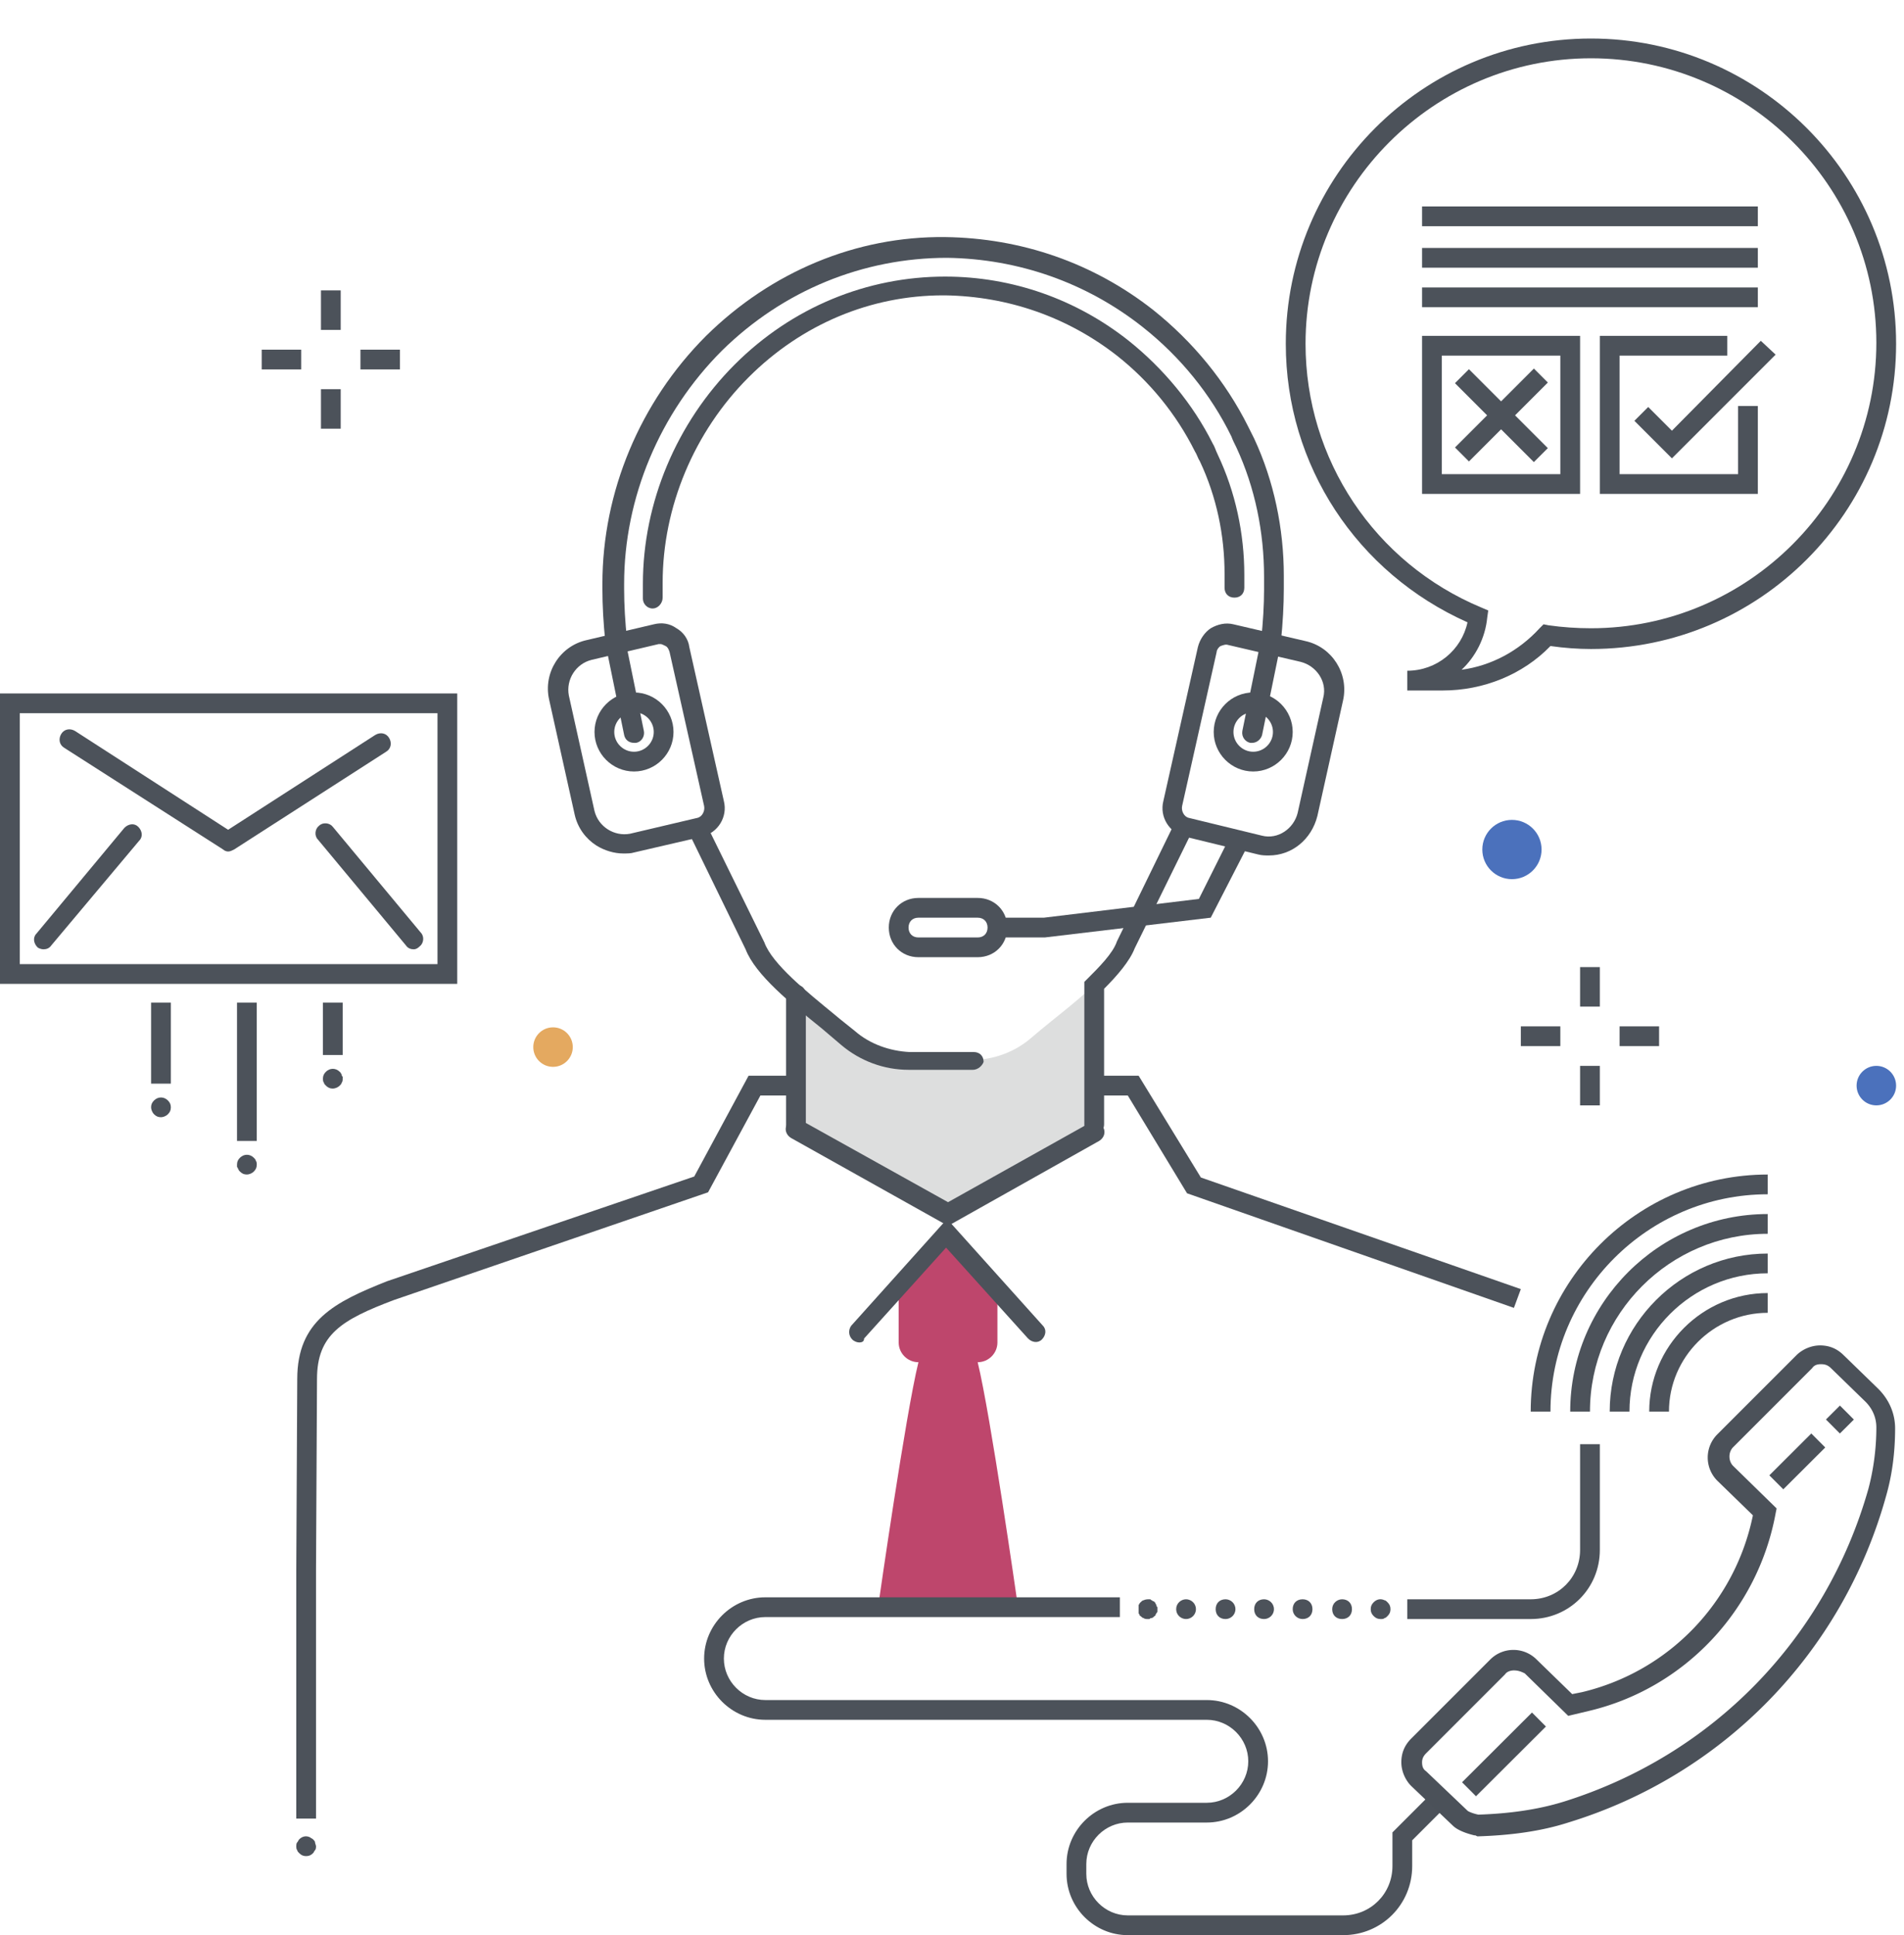 <svg version="1.1" id="icons" xmlns="http://www.w3.org/2000/svg" x="0" y="0" viewBox="0 0 192.8 195.9" xml:space="preserve"><style>.st0{fill:#4c525a}.st4{fill:#4b5159}.st6{fill:#4b71bc}</style><path class="st0" d="M46.3 99.6H0V70.2h46.3v29.4zM2 97.6h42.3V72.2H2v25.4z"/><path class="st0" d="M23.1 86.2c-.2 0-.4-.1-.5-.2L6.5 75.7c-.5-.3-.6-.9-.3-1.4.3-.5.9-.6 1.4-.3l15.5 10L38 74.4c.5-.3 1.1-.2 1.4.3.3.5.2 1.1-.3 1.4L23.7 86c-.2.1-.4.2-.6.2zm18.8 9.9c-.3 0-.6-.1-.8-.4L32.2 85c-.4-.4-.3-1.1.1-1.4.4-.4 1.1-.3 1.4.1l8.9 10.7c.4.4.3 1.1-.1 1.4-.2.2-.4.3-.6.3zm-37.5 0c-.2 0-.5-.1-.6-.2-.4-.4-.5-1-.1-1.4l8.9-10.7c.4-.4 1-.5 1.4-.1s.5 1 .1 1.4L5.2 95.7c-.2.3-.5.4-.8.4zm19.6 5.4h2v14h-2zm1 17.4c-.3 0-.5-.1-.7-.3l-.1-.1c0-.1-.1-.1-.1-.2s-.1-.1-.1-.2v-.2c0-.3.1-.5.3-.7.4-.4 1-.4 1.4 0 .1.1.2.2.2.3.1.1.1.3.1.4 0 .3-.1.5-.3.7-.2.2-.5.3-.7.3zm7.7-17.4h2v5.3h-2zm1 8.7c-.3 0-.5-.1-.7-.3-.1-.1-.2-.2-.2-.3-.1-.1-.1-.3-.1-.4 0-.3.1-.5.3-.7.4-.4 1-.4 1.4 0l.1.1c0 .1.1.1.1.2s0 .1.1.2v.2c0 .1 0 .3-.1.4 0 .1-.1.2-.2.3-.2.2-.5.3-.7.3zm-18.4-8.7h2v8.2h-2zm1 11.6c-.3 0-.5-.1-.7-.3-.2-.2-.3-.5-.3-.7 0-.3.1-.5.3-.7.4-.4 1-.4 1.4 0 .2.2.3.4.3.7 0 .3-.1.5-.3.7-.2.2-.5.3-.7.3zm110.5-37.9h-.2c-.5-.1-.9-.6-.8-1.2l1.8-8.8c.1-.5.6-.9 1.2-.8.5.1.9.6.8 1.2l-1.8 8.8c-.1.4-.5.8-1 .8z"/><path d="M103 162.1s-2.7-18.9-4-24.2c1.1 0 2-.9 2-2v-5l-5.1-6-4.9 6v5c0 1.1.9 2 2 2-1.3 5.3-4 24.2-4 24.2h14z" fill="#be466c"/><path d="M110.9 109.9c.1.1.1.1.2.1-.1-.1-.2-.1-.2-.1z" fill="none"/><path d="M80.6 109.9v4.4l15.1 8.5 15-8.3.1-8v-6.7c.6-.6 1.2-1.2 1.7-1.8-.2.2-.4.3-.5.5-2.1 2.3-5.3 4.6-7.5 6.5-1.7 1.5-3.9 2.3-6.1 2.3H92c-2.2 0-4.4-.8-6.1-2.3-2.1-1.8-5.1-4-7.2-6.2l-.2-.2c.6.7 1.3 1.3 2.1 2v9.3z" fill="#dddede"/><path class="st0" d="M80.6 115.2c-.6 0-1-.4-1-1v-13.5c0-.6.4-1 1-1s1 .4 1 1v13.5c0 .5-.4 1-1 1zM66.1 61.6c-.6 0-1-.5-1-1v-1.5c0-8.2 3.4-16.3 9.3-22.2 5.8-5.8 13.4-8.9 21.3-8.9 6.8 0 13.3 2.3 18.6 6.5 3.5 2.8 6.5 6.4 8.5 10.4.2.3.3.7.5 1.1 1.8 3.8 2.7 8 2.7 12.2v1.3c0 .6-.4 1-1 1s-1-.4-1-1v-1.4c0-3.9-.8-7.8-2.5-11.4-.2-.3-.3-.7-.5-1-1.9-3.8-4.6-7.1-7.9-9.7-5-3.9-11-6-17.4-6.1h-.2c-7.3 0-14.3 2.9-19.7 8.3-5.5 5.5-8.7 13.1-8.7 20.8v1.5c0 .6-.5 1.1-1 1.1zm44.7 53.3c-.6 0-1-.4-1-1V99.4l.3-.3c1.2-1.2 2.6-2.6 3-3.8l5.8-11.9c.2-.5.8-.7 1.3-.5.5.2.7.8.5 1.3L114.9 96c-.5 1.3-1.8 2.8-3.1 4.1v13.7c0 .7-.5 1.1-1 1.1z"/><path class="st0" d="M98.5 108.3H92c-2.5 0-4.9-.9-6.8-2.5-.6-.5-1.3-1.1-2-1.7-3.1-2.5-6.7-5.4-7.7-8l-5.7-11.7c-.2-.5 0-1.1.5-1.3.5-.2 1.1 0 1.3.5l5.8 11.8c.8 2.2 4.3 5 7.1 7.3.7.6 1.5 1.2 2.1 1.7 1.5 1.3 3.5 2 5.5 2.1h6.5c.6 0 1 .4 1 1-.1.3-.5.8-1.1.8zM32 184.1h-2v-25.2l.1-19.3c0-5.9 3.8-7.8 9.1-9.9l31.1-10.6 5.5-10.2h4.4v2H77l-5.3 9.8-31.8 10.9c-5.3 2-7.8 3.5-7.8 8l-.1 19.3v25.2zm64-60l-15.9-8.9c-.5-.3-.7-.9-.4-1.4.3-.5.9-.7 1.4-.4l14.9 8.3 14.3-8c.5-.3 1.1-.1 1.4.4.3.5.1 1.1-.4 1.4L96 124.1zm40 71.8h-21.8c-3.4 0-6.2-2.8-6.2-6.2v-1c0-3.4 2.8-6.2 6.2-6.2h8c2.3 0 4.2-1.9 4.2-4.2 0-2.3-1.9-4.2-4.2-4.2H77.5c-3.4 0-6.2-2.8-6.2-6.2 0-3.4 2.8-6.2 6.2-6.2h35.9v2H77.5c-2.3 0-4.2 1.9-4.2 4.2 0 2.3 1.9 4.2 4.2 4.2h44.7c3.4 0 6.2 2.8 6.2 6.2 0 3.4-2.8 6.2-6.2 6.2h-8c-2.3 0-4.2 1.9-4.2 4.2v1c0 2.3 1.9 4.2 4.2 4.2H136c2.8 0 5-2.2 5-5v-3.4l4.3-4.3 1.4 1.4-3.7 3.7v2.6c0 3.9-3.1 7-7 7zm3.8-32c-.3 0-.5-.1-.7-.3-.2-.2-.3-.4-.3-.7 0-.3.1-.5.3-.7.3-.3.7-.4 1.1-.2.1 0 .2.1.3.2.2.2.3.4.3.7 0 .3-.1.5-.3.7-.1.1-.2.2-.3.2-.1.1-.2.1-.4.1zm-4.9-1c0-.6.5-1 1-1 .6 0 1 .4 1 1s-.4 1-1 1-1-.4-1-1zm-4 0c0-.6.4-1 1-1s1 .4 1 1-.4 1-1 1c-.5 0-1-.4-1-1zm-3.9 0c0-.6.4-1 1-1 .5 0 1 .4 1 1s-.5 1-1 1c-.6 0-1-.4-1-1zm-3.9 0c0-.6.4-1 1-1 .5 0 1 .4 1 1s-.5 1-1 1c-.6 0-1-.4-1-1zm-4 0c0-.6.5-1 1-1s1 .4 1 1-.5 1-1 1-1-.4-1-1z"/><path class="st0" d="M116.2 163.9c-.1 0-.3 0-.4-.1-.1 0-.2-.1-.3-.2-.1 0-.1-.1-.1-.1 0-.1-.1-.1-.1-.2v-.8c0-.1.1-.1.1-.2l.1-.1c.1-.1.2-.2.3-.2.2-.1.4-.1.6-.1.1 0 .1 0 .2.1.1 0 .1.1.2.1s.1.1.1.1c.1 0 .1.1.1.1 0 .1.1.1.1.2s0 .1.1.2v.4c0 .1 0 .1-.1.2 0 .1-.1.1-.1.2s-.1.1-.1.1l-.1.1s-.1.1-.2.1-.1 0-.2.1h-.2zm38.8 0h-12.5v-2H155c2.8 0 5-2.2 5-5v-10.7h2v10.7c0 3.9-3.1 7-7 7zm-1.7-31.5l-33.1-11.6-6-9.9H111v-2h4.3l6.3 10.3 32.4 11.3zM87 135.9c-.2 0-.5-.1-.7-.3-.4-.4-.4-1-.1-1.4l9.7-10.8 9.7 10.8c.4.4.3 1-.1 1.4-.4.4-1 .3-1.4-.1l-8.3-9.2-8.3 9.2c0 .3-.2.4-.5.4zM61.3 65c-.2-1.9-.3-3.7-.3-5.4v-.5c0-9.3 3.8-18.4 10.5-25.1 6.6-6.5 15.2-10.1 24.2-10 7.7.1 15 2.6 21.1 7.4 4 3.2 7.3 7.2 9.6 11.8l.6 1.2c2 4.3 3 9.1 3 13.9v1.3c0 1.6-.1 3.5-.3 5.4l-2-.2c.2-1.8.3-3.6.3-5.1v-1.3c0-4.5-.9-9-2.8-13.1-.2-.4-.4-.8-.5-1.1-2.1-4.3-5.2-8.1-9-11.1-5.7-4.5-12.6-6.9-19.8-7-8.5 0-16.6 3.3-22.8 9.4-6.3 6.3-9.9 14.9-9.9 23.6v.5c0 1.6.1 3.4.3 5.2l-2.2.2z"/><path class="st0" d="M63.1 86.4c-.9 0-1.9-.3-2.7-.8-1.1-.7-1.9-1.8-2.2-3.1l-2.6-11.7c-.6-2.7 1.1-5.4 3.8-6l6.8-1.6c.8-.2 1.6-.1 2.3.4.7.4 1.2 1.1 1.3 1.9l3.5 15.6c.4 1.6-.6 3.2-2.2 3.6l-6.9 1.6c-.3.1-.7.1-1.1.1zm3.8-21.2h-.2l-6.8 1.6c-1.6.4-2.6 2-2.3 3.6l2.6 11.7c.4 1.6 2 2.6 3.6 2.3l6.8-1.6c.5-.1.8-.7.7-1.2L67.8 66c-.1-.3-.2-.5-.4-.6-.2-.1-.4-.2-.5-.2z"/><path class="st0" d="M64.2 75.2c-.5 0-.9-.3-1-.8l-1.8-8.8c-.1-.5.2-1.1.8-1.2.5-.1 1.1.2 1.2.8l1.8 8.8c.1.5-.2 1.1-.8 1.2h-.2z"/><path class="st0" d="M64.2 78.1c-2.2 0-4-1.8-4-4s1.8-4 4-4 4 1.8 4 4-1.8 4-4 4zm0-6c-1.1 0-2 .9-2 2s.9 2 2 2 2-.9 2-2-.9-2-2-2zm64.3 14.5c-.4 0-.7 0-1.1-.1l-7.4-1.8c-1.6-.4-2.6-2-2.2-3.6l3.5-15.6c.2-.8.7-1.5 1.3-1.9.7-.4 1.5-.6 2.3-.4l7.3 1.7c2.7.6 4.4 3.3 3.8 6l-2.6 11.7c-.6 2.4-2.6 4-4.9 4zm-.7-2c1.6.4 3.2-.7 3.6-2.3l2.6-11.7c.4-1.6-.7-3.2-2.3-3.6l-7.3-1.7c-.3-.1-.5 0-.8.1-.2.1-.4.4-.4.6l-3.5 15.6c-.1.5.2 1.1.7 1.2l7.4 1.8z"/><path class="st0" d="M126.9 78.1c-2.2 0-4-1.8-4-4s1.8-4 4-4 4 1.8 4 4-1.8 4-4 4zm0-6c-1.1 0-2 .9-2 2s.9 2 2 2 2-.9 2-2-.9-2-2-2zM99 96.9h-6c-1.7 0-3-1.3-3-3s1.3-3 3-3h6c1.7 0 3 1.3 3 3s-1.3 3-3 3zm-6-4c-.6 0-1 .4-1 1s.4 1 1 1h6c.6 0 1-.4 1-1s-.4-1-1-1h-6z"/><path class="st0" d="M105.8 94.9H101v-2h4.7l15.7-1.9 3.1-6.2 1.8.9-3.7 7.2zm40.3-25h-3.6v-2c3 0 5.5-2.1 6.1-4.9-11.2-5-18.4-15.9-18.4-28.2 0-17 13.8-30.9 30.9-30.9 17 0 30.9 13.8 30.9 30.9 0 17-13.8 30.9-30.9 30.9-1.3 0-2.7-.1-4.1-.3-2.8 2.9-6.8 4.5-10.9 4.5zm15-64c-15.9 0-28.9 13-28.9 28.9 0 11.7 7 22.2 17.8 26.7l.7.3-.1.7c-.2 2.1-1.2 4-2.6 5.3 3-.4 5.8-1.9 7.9-4.2l.4-.4.5.1c1.4.2 2.9.3 4.3.3 15.9 0 28.9-13 28.9-28.9 0-15.9-13-28.8-28.9-28.8z"/><path class="st0" d="M144 20.9h34v2h-34zm0 4.2h34v2h-34zm0 4h34v2h-34zm25.3 17.3l-3.8-3.8 1.4-1.4 2.4 2.4 9-9.1 1.5 1.4z"/><path transform="rotate(-45.001 152.05 42.026)" class="st0" d="M151 36.4h2v11.3h-2z"/><path transform="rotate(-45.001 152.057 42.025)" class="st0" d="M146.4 41h11.3v2h-11.3z"/><path class="st0" d="M160 50h-16V34h16v16zm-14-2h12V36h-12v12zm32 2h-16V34h12.9v2H164v12h12v-6.9h2z"/><path class="st4" d="M149.4 185.8h-.1c-.4-.1-1.6-.4-2.2-1l-4.2-4c-.6-.6-1-1.5-1-2.4 0-.9.3-1.7 1-2.4l8-8c1.3-1.3 3.4-1.3 4.7 0l3.6 3.5 1-.2c8.8-2.1 15.5-9.1 17.3-17.9l-3.6-3.5a3.32 3.32 0 010-4.7l8-8c.6-.6 1.5-1 2.4-1 .9 0 1.7.3 2.4 1l3.5 3.4c1.1 1.1 1.7 2.5 1.7 4 0 2.4-.3 4.7-.9 6.8-4.4 15.9-16.5 28.3-32.2 33.1-2.8.9-5.9 1.3-9.2 1.4l-.2-.1zm3.9-16.7c-.3 0-.7.1-.9.4l-8 8c-.3.3-.4.6-.4.9 0 .4.1.7.4.9l4.2 4c.1.1.6.3 1.1.4 3.1-.1 6-.5 8.6-1.3 15.1-4.7 26.6-16.5 30.9-31.7.5-1.9.8-4 .8-6.2 0-1-.4-1.9-1.1-2.6l-3.5-3.4c-.3-.3-.6-.4-1-.4s-.7.1-.9.4l-8 8c-.5.5-.5 1.4 0 1.9l4.4 4.3-.1.5c-1.8 9.8-9.2 17.7-18.9 20l-2.1.5-4.4-4.3c-.4-.2-.7-.3-1.1-.3z"/><path transform="rotate(-44.919 182.047 147.926)" class="st4" d="M179 146.9h6v2h-6z"/><path transform="rotate(-44.919 186.308 143.69)" class="st4" d="M185.3 142.7h2v2h-2z"/><path transform="rotate(-44.919 152.3 177.608)" class="st4" d="M147.3 176.6h10v2h-10z"/><path class="st0" d="M32.5 29.4h2v4h-2zm0 10h2v4h-2zm4-4h4v2h-4zm-10 0h4v2h-4zM160 97.9h2v4h-2zm0 10h2v4h-2zm4-4h4v2h-4zm-10 0h4v2h-4zm-123 84c-.3 0-.5-.1-.7-.3-.1-.1-.2-.2-.2-.3-.1-.1-.1-.3-.1-.4 0-.1 0-.3.1-.4.1-.1.1-.2.2-.3.3-.3.7-.4 1.1-.2.1.1.2.1.3.2.1.1.2.2.2.3 0 .1.1.3.1.4 0 .1 0 .3-.1.4-.1.1-.1.2-.2.3-.2.2-.4.3-.7.3z"/><circle cx="56" cy="106" r="2" fill="#e4a960"/><circle class="st6" cx="153.1" cy="86" r="3"/><circle class="st6" cx="190" cy="109.9" r="2"/><path class="st0" d="M165 142.9h-2c0-8.8 7.2-16 16-16v2c-7.7 0-14 6.3-14 14z"/><path class="st0" d="M161 142.9h-2c0-11 9-20 20-20v2c-9.9 0-18 8.1-18 18z"/><path class="st0" d="M157 142.9h-2c0-13.2 10.8-24 24-24v2c-12.1 0-22 9.9-22 22zm12 0h-2c0-6.6 5.4-12 12-12v2c-5.5 0-10 4.5-10 10z"/></svg>